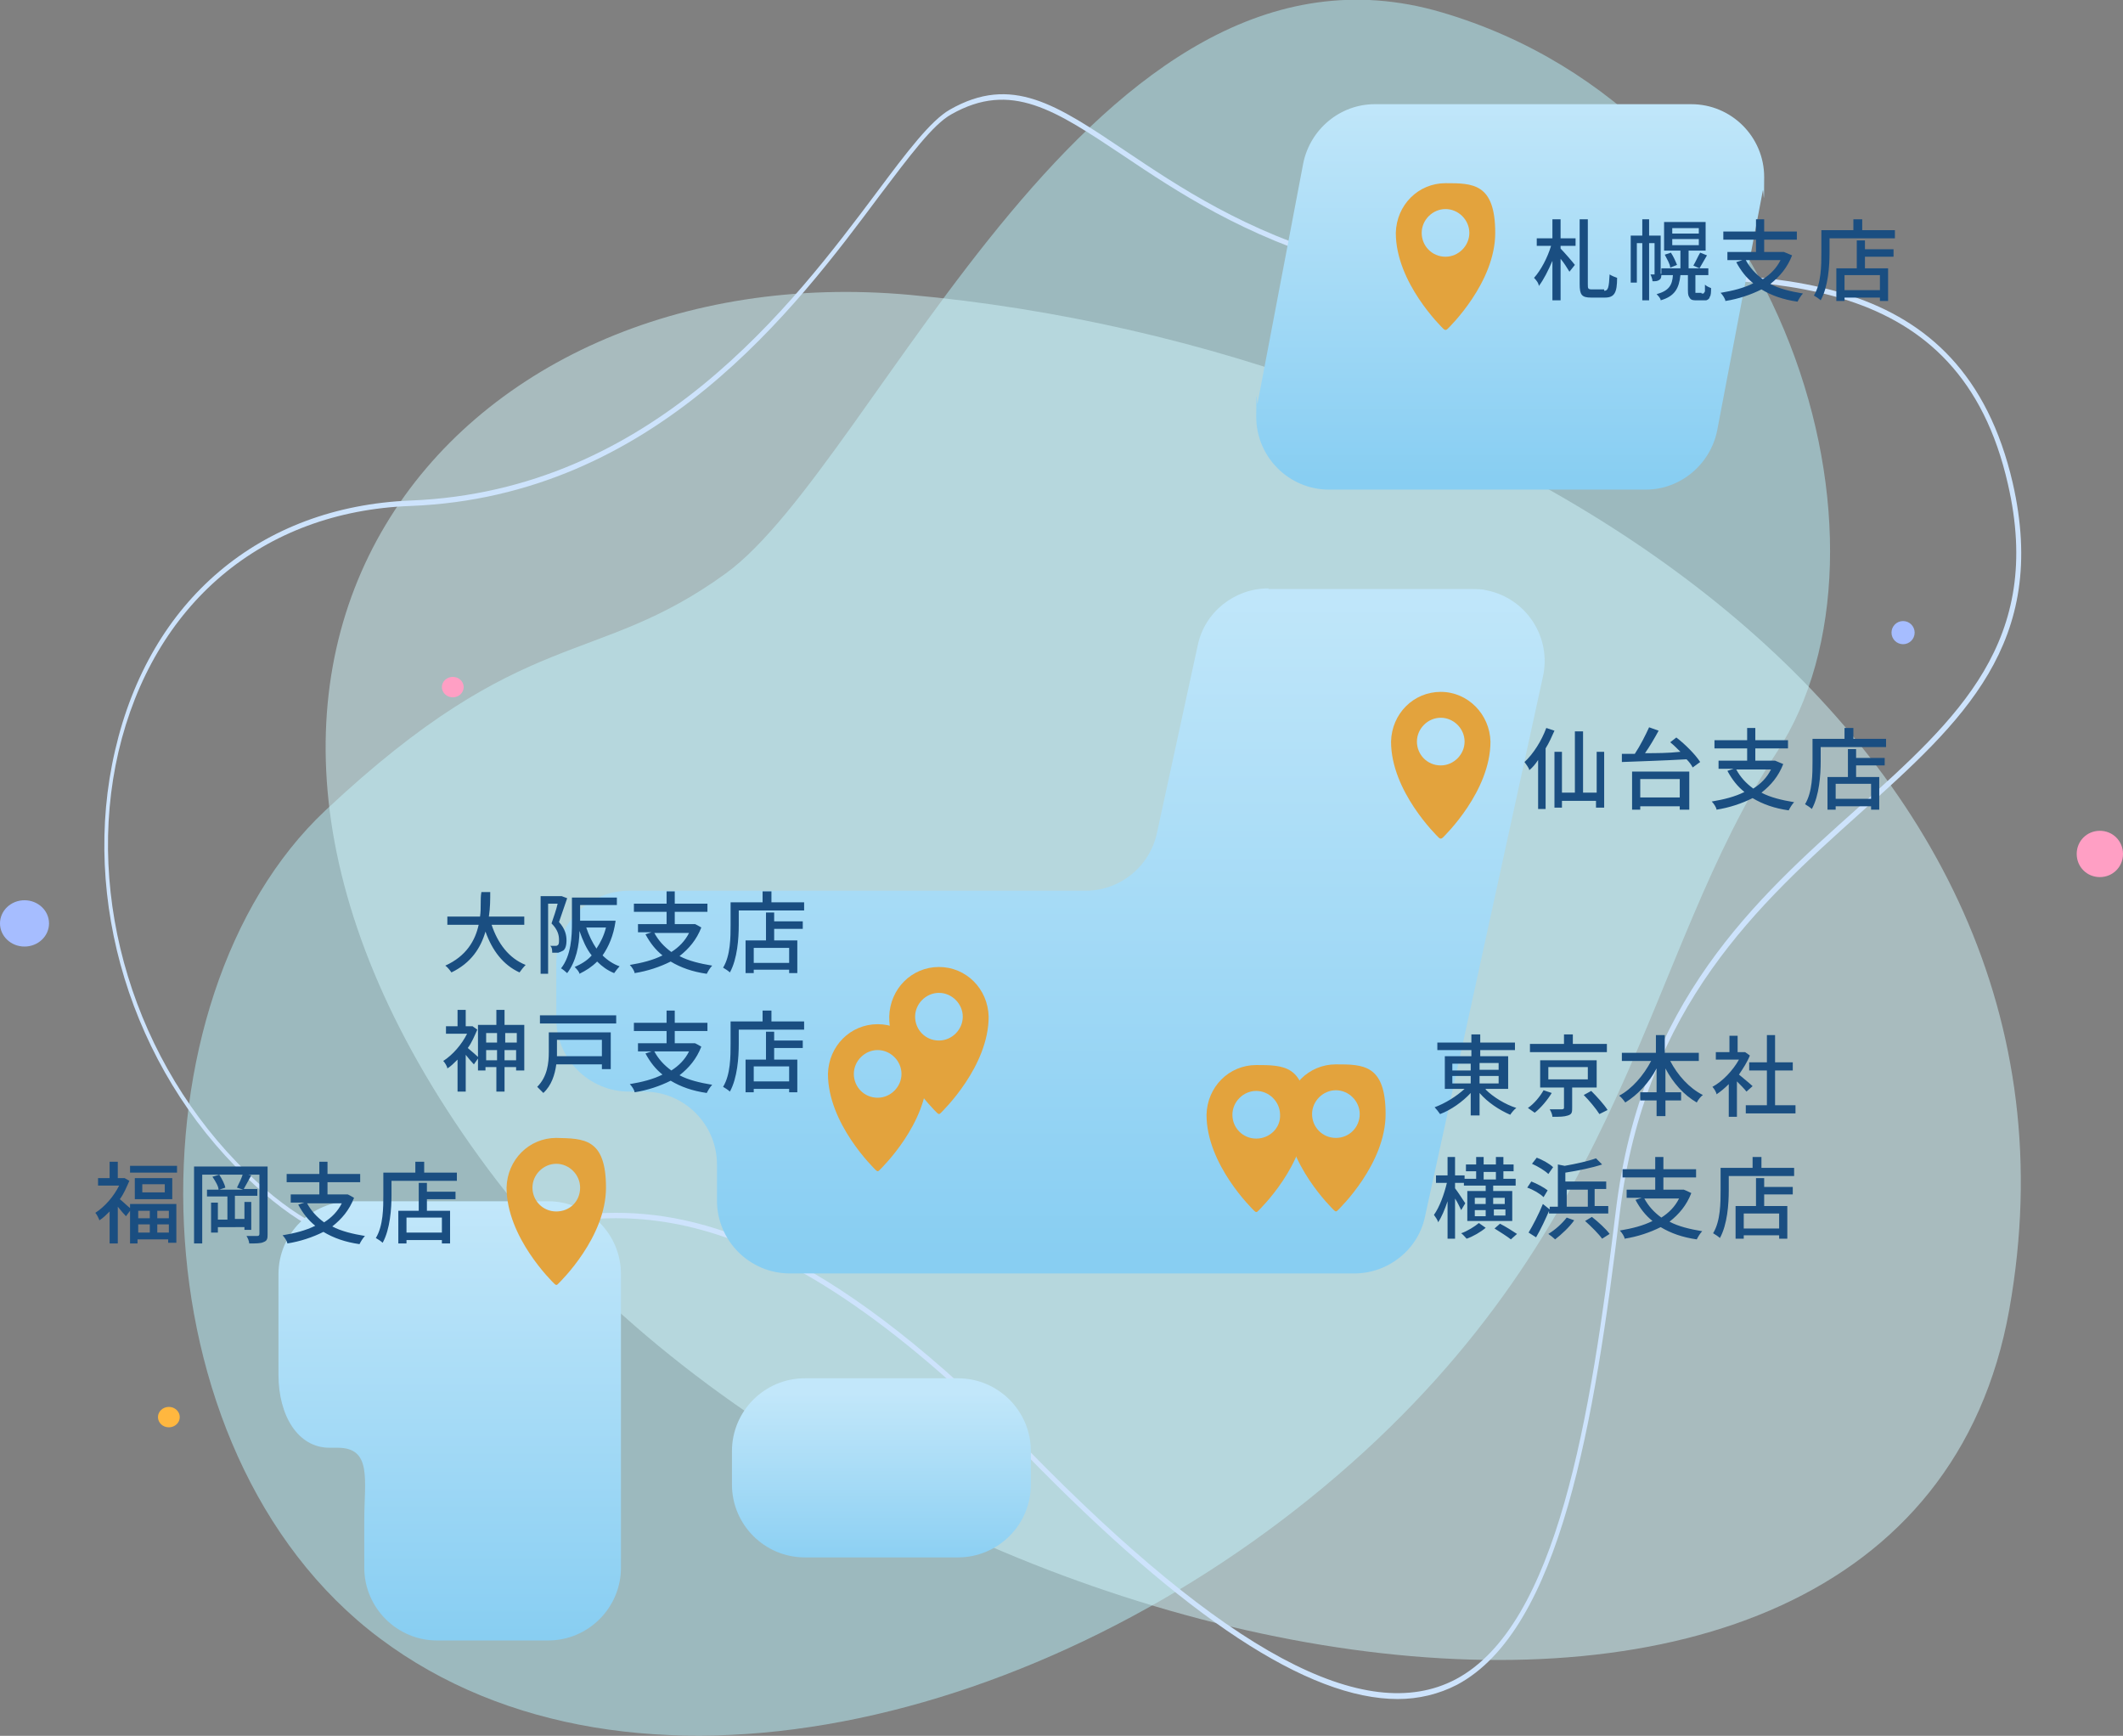 <svg xmlns="http://www.w3.org/2000/svg" id="_レイヤー_1" version="1.1" viewBox="0 0 311.8 254.9"><rect x="0" y="0" width="311.8" height="254.9" fill="#808080" stroke="none"/><defs><linearGradient id="_名称未設定グラデーション" x1="-693.9" x2="-693.9" y1="509.5" y2="508.5" data-name="名称未設定グラデーション" gradientTransform="matrix(43.9 0 0 -26.3 30589.7 13604.4)" gradientUnits="userSpaceOnUse"><stop offset="0" stop-color="#c2e7fa"/><stop offset="1" stop-color="#88cef2"/></linearGradient><linearGradient id="_名称未設定グラデーション_2" x1="-696.1" x2="-696.1" y1="523.7" y2="522.7" data-name="名称未設定グラデーション 2" gradientTransform="matrix(50.3 0 0 -64.5 35080.1 33954.9)" gradientUnits="userSpaceOnUse"><stop offset="0" stop-color="#c2e7fa"/><stop offset="1" stop-color="#88cef2"/></linearGradient><linearGradient id="_名称未設定グラデーション_3" x1="-704.7" x2="-704.7" y1="527.3" y2="526.3" data-name="名称未設定グラデーション 3" gradientTransform="matrix(145.2 0 0 -100.6 102480.7 53130.5)" gradientUnits="userSpaceOnUse"><stop offset="0" stop-color="#c2e7fa"/><stop offset="1" stop-color="#88cef2"/></linearGradient><linearGradient id="_名称未設定グラデーション_4" x1="-700.5" x2="-700.5" y1="522.4" y2="521.4" data-name="名称未設定グラデーション 4" gradientTransform="matrix(74.6 0 0 -56.6 52476.3 29581.6)" gradientUnits="userSpaceOnUse"><stop offset="0" stop-color="#c2e7fa"/><stop offset="1" stop-color="#88cef2"/></linearGradient><linearGradient id="_名称未設定グラデーション_5" x1="-314" x2="-313" y1="4453.2" y2="4452.2" data-name="名称未設定グラデーション 5" gradientTransform="matrix(14.5 0 0 -21.5 4722.7 95715.8)" gradientUnits="userSpaceOnUse"><stop offset="0" stop-color="#fad24d"/><stop offset="1" stop-color="#e3a33d"/></linearGradient><linearGradient id="_名称未設定グラデーション_6" x1="-314" x2="-313" y1="4453.2" y2="4452.2" data-name="名称未設定グラデーション 6" gradientTransform="matrix(14.5 0 0 -21.5 4722 95790.5)" gradientUnits="userSpaceOnUse"><stop offset="0" stop-color="#fad24d"/><stop offset="1" stop-color="#e3a33d"/></linearGradient><linearGradient id="_名称未設定グラデーション_8" x1="-314" x2="-313" y1="4453.2" y2="4452.2" data-name="名称未設定グラデーション 8" gradientTransform="matrix(14.5 0 0 -21.5 4706.6 95845.2)" gradientUnits="userSpaceOnUse"><stop offset="0" stop-color="#fad24d"/><stop offset="1" stop-color="#e3a33d"/></linearGradient><linearGradient id="_名称未設定グラデーション_9" x1="-314" x2="-313" y1="4453.2" y2="4452.2" data-name="名称未設定グラデーション 9" gradientTransform="matrix(14.5 0 0 -21.5 4695 95845.4)" gradientUnits="userSpaceOnUse"><stop offset="0" stop-color="#fad24d"/><stop offset="1" stop-color="#e3a33d"/></linearGradient><linearGradient id="_名称未設定グラデーション_10" x1="-314" x2="-313" y1="4453.2" y2="4452.2" data-name="名称未設定グラデーション 10" gradientTransform="matrix(14.5 0 0 -21.5 4648.3 95830.9)" gradientUnits="userSpaceOnUse"><stop offset="0" stop-color="#fad24d"/><stop offset="1" stop-color="#e3a33d"/></linearGradient><linearGradient id="_名称未設定グラデーション_11" x1="-314" x2="-313" y1="4453.2" y2="4452.2" data-name="名称未設定グラデーション 11" gradientTransform="matrix(14.5 0 0 -21.5 4639.3 95839.3)" gradientUnits="userSpaceOnUse"><stop offset="0" stop-color="#fad24d"/><stop offset="1" stop-color="#e3a33d"/></linearGradient><linearGradient id="_名称未設定グラデーション_12" x1="-314" x2="-313" y1="4453.2" y2="4452.2" data-name="名称未設定グラデーション 12" gradientTransform="matrix(14.5 0 0 -21.5 4592.2 95856.1)" gradientUnits="userSpaceOnUse"><stop offset="0" stop-color="#fad24d"/><stop offset="1" stop-color="#e3a33d"/></linearGradient><style>.st6{isolation:isolate}.st10{fill:#a6bdff}.st15{fill:#1a4e81}.st18{fill:#ff9fc4}</style></defs><g id="_グループ_16981"><g id="_グループ_13306"><path id="_パス_44270" d="M106.6 84.2c22.3-16.2 54-97.4 105.1-82.4s68.9 78.7 49.3 108.6-21.5 69.2-64.5 106.2-104 51.5-140.7 24-37.4-94-8-121.6 39.5-20.8 58.8-34.8" style="fill:#b8f2fd;isolation:isolate;opacity:.5"/><path id="_パス_44271" d="M133.6 43.3c85.7 7.8 176.8 63.3 161.5 149s-167.7 54.3-223.4-20.6-5.2-134.5 61.9-128.4" style="isolation:isolate;opacity:.5;fill:#d1f6fd"/><g id="_グループ_13305"><path id="_パス_44272" d="M205.3 249.5c-13.2 0-31.2-11.9-54.6-35.9-40.1-41.1-60.9-36.1-77.6-32.1-12.1 2.9-22.5 5.4-37-8.7-16.8-16.1-24.3-40.7-19.2-62.6C22 88.1 38.2 74.4 60.3 73.5c35.6-1.4 56.2-28.9 68.5-45.3 4.4-5.9 7.9-10.5 10.7-12.1 9.1-5.2 15.7-.7 25.7 6 7.9 5.3 17.7 11.9 32.3 16 10.5 3 23.3 2.6 35.8 2.3 27-.7 54.9-1.4 62.3 30.5 5.4 23.6-7.5 35.1-22.4 48.5-14.8 13.3-31.6 28.3-35.3 58.7-3.7 30.6-8.7 61.2-23.9 69.3-2.7 1.4-5.7 2.1-8.7 2.1M90.5 178.1c14.3 0 32.9 6.5 60.5 34.8 29 29.7 49.5 40.7 62.8 33.7 14.9-7.9 19.8-38.3 23.5-68.7 3.7-30.8 20.6-45.9 35.5-59.2 14.7-13.2 27.4-24.6 22.1-47.6-7.1-31.3-34.8-30.6-61.6-29.9-12.5.3-25.4.7-35.9-2.3-14.7-4.2-24.6-10.8-32.5-16.1-9.9-6.6-16.4-11-25.2-6v-.4.4c-2.7 1.5-6.1 6.1-10.5 11.9-12.3 16.5-33 44.2-68.9 45.6-21.8.8-37.8 14.4-42.9 36.1-5 21.5 2.4 45.8 18.9 61.8 14.3 13.9 24.6 11.4 36.6 8.5 5.3-1.2 11-2.6 17.6-2.6" style="fill:#cde3fc"/></g><ellipse id="_楕円形_695" cx="3.6" cy="135.6" class="st10" rx="3.6" ry="3.4"/><ellipse id="_楕円形_696" cx="66.5" cy="100.9" class="st18" rx="1.6" ry="1.5"/><ellipse id="_楕円形_697" cx="24.8" cy="208.1" rx="1.6" ry="1.5" style="fill:#ffb73f"/></g><g id="_グループ_13304"><path id="_パス_44254" d="M151.4 218c0 5.9-4.8 10.7-10.7 10.7h-22.5c-5.9 0-10.7-4.8-10.7-10.7v-4.9c0-5.9 4.8-10.7 10.7-10.7h22.5c5.9 0 10.7 4.8 10.7 10.7z" style="fill:url(#_名称未設定グラデーション)"/><path id="_パス_44255" d="M53.5 176.4h-1.9c-5.9 0-10.7 4.8-10.7 10.7v14.8c0 5.9 2.8 10.7 7.5 10.7h1.2c5.1 0 3.9 4.8 3.9 10.7v6.9c0 5.9 4.8 10.7 10.7 10.7h16.3c5.9 0 10.7-4.8 10.7-10.7v-43.1c0-5.9-4.8-10.7-10.7-10.7z" style="fill:url(#_名称未設定グラデーション_2)"/><path id="_パス_44256" d="M186.3 86.4c-5 0-9.4 3.5-10.4 8.4l-6 27.6c-1.1 4.9-5.4 8.4-10.5 8.4h-67c-5.9 0-10.7 4.8-10.7 10.7v8.1c0 5.9 4.8 10.7 10.7 10.7h2.2c5.9 0 10.7 4.8 10.7 10.7v5.3c0 5.9 4.8 10.7 10.7 10.7h82.9c5 0 9.4-3.5 10.4-8.4l17.3-79.2c1.3-5.8-2.4-11.5-8.2-12.7-.7-.2-1.5-.2-2.3-.2h-29.8Z" style="fill:url(#_名称未設定グラデーション_3)"/><path id="_パス_44257" d="M252.2 63.2c-1 5-5.4 8.7-10.5 8.7h-46.5c-5.9 0-10.7-4.8-10.7-10.7s.1-1.3.2-2l6.7-35.2c1-5 5.4-8.7 10.5-8.7h46.5c5.9 0 10.7 4.8 10.7 10.7s-.1 1.3-.2 2z" style="fill:url(#_名称未設定グラデーション_4)"/><circle id="_楕円形_698" cx="279.5" cy="92.9" r="1.7" class="st10"/><path id="_パス_44882" d="M311.8 125.4c0 1.9-1.5 3.4-3.4 3.4s-3.4-1.5-3.4-3.4 1.5-3.4 3.4-3.4 3.4 1.5 3.4 3.4" class="st18"/></g><path id="_パス_44258" d="M212.3 26.9c-4 0-7.2 3.2-7.3 7.3 0 7.3 6.7 13.8 7 14.1q.3.3.6 0c.3-.3 7-6.8 7-14.1s-3.3-7.3-7.3-7.3m0 10.8c-2 0-3.5-1.6-3.5-3.5s1.6-3.5 3.5-3.5 3.5 1.6 3.5 3.5-1.6 3.5-3.5 3.5" style="fill:url(#_名称未設定グラデーション_5)"/><path id="_パス_44387" d="M211.6 101.6c-4 0-7.2 3.2-7.3 7.3 0 7.3 6.7 13.8 7 14.1q.3.3.6 0c.3-.3 7-6.8 7-14.1-.1-4-3.3-7.3-7.3-7.3m0 10.8c-2 0-3.5-1.6-3.5-3.5s1.6-3.5 3.5-3.5 3.5 1.6 3.5 3.5-1.6 3.5-3.5 3.5" style="fill:url(#_名称未設定グラデーション_6)"/><path id="_パス_44391" d="M196.2 156.3c-4 0-7.2 3.2-7.3 7.3 0 7.3 6.7 13.8 7 14.1s.4.2.6 0c.3-.3 7-6.8 7-14.1s-3.3-7.3-7.3-7.3m0 10.8c-2 0-3.5-1.6-3.5-3.5s1.6-3.5 3.5-3.5 3.5 1.6 3.5 3.5-1.5 3.5-3.5 3.5" style="fill:url(#_名称未設定グラデーション_8)"/><path id="_パス_44392" d="M184.5 156.4c-4 0-7.2 3.2-7.3 7.3 0 7.3 6.7 13.8 7 14.1s.4.2.6 0c.3-.3 7-6.8 7-14.1s-3.3-7.3-7.3-7.3m0 10.8c-2 0-3.5-1.6-3.5-3.5s1.6-3.5 3.5-3.5 3.5 1.6 3.5 3.5c.1 1.9-1.5 3.5-3.5 3.5" style="fill:url(#_名称未設定グラデーション_9)"/><path id="_パス_44397" d="M137.9 142c-4 0-7.2 3.2-7.3 7.3 0 7.3 6.7 13.8 7 14.1s.4.2.6 0c.3-.3 7-6.8 7-14.1-.1-4.1-3.3-7.3-7.3-7.3m0 10.8c-2 0-3.5-1.6-3.5-3.5s1.6-3.5 3.5-3.5 3.5 1.6 3.5 3.5-1.6 3.5-3.5 3.5" style="fill:url(#_名称未設定グラデーション_10)"/><path id="_パス_48246" d="M128.9 150.4c-4 0-7.2 3.2-7.3 7.3 0 7.3 6.7 13.8 7 14.1s.4.2.6 0c.3-.3 7-6.8 7-14.1-.1-4.1-3.3-7.3-7.3-7.3m0 10.8c-2 0-3.5-1.6-3.5-3.5s1.6-3.5 3.5-3.5 3.5 1.6 3.5 3.5-1.6 3.5-3.5 3.5" style="fill:url(#_名称未設定グラデーション_11)"/><path id="_パス_44395" d="M81.7 167.1c-4 0-7.2 3.2-7.3 7.3 0 7.3 6.7 13.8 7 14.1s.4.2.6 0c.3-.3 7-6.8 7-14.1s-3.3-7.2-7.3-7.3m0 10.8c-2 0-3.5-1.6-3.5-3.5s1.6-3.5 3.5-3.5 3.5 1.6 3.5 3.5c0 2-1.5 3.5-3.5 3.5" style="fill:url(#_名称未設定グラデーション_12)"/><g class="st6"><path d="M229.2 35h2.2v1.1h-2.2v.4c.5.5 1.8 2 2.1 2.4l-.8 1c-.3-.5-.8-1.3-1.3-1.9v6.1H228v-5.8c-.6 1.4-1.3 2.8-2 3.7 0-.4-.4-.9-.7-1.2 1-1.1 2-3 2.5-4.7h-2.1V35h2.3v-2.8h1.2zm6.4 7.7c.6 0 .7-.5.8-2.4.3.2.8.4 1.1.5 0 2.2-.4 2.9-1.8 2.9h-2c-1.4 0-1.7-.4-1.7-2v-9.5h1.2v9.5c0 .7 0 .8.7.8h1.7zm8.4-2.5c0 .4 0 .7-.3.9s-.5.2-1 .2c0-.3-.2-.8-.3-1h.6v-4.6h-.8v8.4h-1v-8.4h-.8v5.8h-.9v-6.9h1.7v-2.4h1v2.4h1.7v5.6zm5.9 2.9h.3l.2-.3v-1c.2.2.6.4.9.5 0 .5 0 1.1-.2 1.3 0 .2-.2.4-.5.5h-1.5c-.3 0-.7 0-.9-.3s-.3-.4-.3-1.2v-2.2h-1.1c-.2 1.9-.8 3.1-2.9 3.7 0-.3-.4-.7-.6-.9 1.8-.5 2.3-1.3 2.4-2.8H244v-1h2.8v-2.6h-2.4v-4.2h6.1v4.2H248v2.6h2.9v1H249V43h.9Zm-4.5-6c.4.6.7 1.3.9 1.8l-1 .4c0-.5-.5-1.3-.8-1.9zm.2-2.8h3.9v-.8h-3.9zm0 1.7h3.9v-.9h-3.9zm3.1 3c.3-.5.7-1.4 1-1.9l1 .4c-.4.7-.8 1.4-1.1 1.9zm14.5-1.5c-.7 1.8-1.8 3.1-3.2 4.2 1.3.7 3 1.1 4.8 1.4-.3.3-.6.8-.8 1.2-2.1-.3-3.8-.9-5.3-1.8-1.6.8-3.4 1.4-5.3 1.7 0-.3-.4-.9-.7-1.2 1.8-.3 3.4-.7 4.8-1.4-1-.8-1.8-1.8-2.5-3.1l.9-.3h-2.2V37h4.2v-1.8h-4.8V34h4.8v-1.8h1.2V34h4.8v1.2h-4.8V37h2.9zm-6.8.7c.6 1.1 1.4 2 2.5 2.8 1.1-.7 2-1.6 2.6-2.8zm21.9-4.4V35h-9.6v2.1c0 2-.2 5-1.3 7-.2-.2-.8-.6-1-.7 1.1-1.8 1.1-4.5 1.1-6.3v-3.3h4.7v-1.6h1.3v1.6zm-4.4 2.8h4.2v1.1h-4.2v1.7h3.4v4.8h-1.2v-.5h-5.2v.5h-1.2v-4.8h3v-4.1h1.2zm2.2 3.8h-5.2v2.2h5.2z" class="st15"/></g><g class="st6"><path d="M228.3 107.3c-.4.9-.8 1.8-1.3 2.6v8.9h-1.1v-7.2c-.4.6-.8 1.1-1.3 1.5 0-.3-.5-.9-.7-1.2 1.3-1.2 2.5-3.1 3.2-5zm7.3 3.1v8.2h-1.2v-1h-5v1h-1.1v-8.2h1.1v6h1.9v-9h1.2v9h2v-6zm10.6-2.1c1.3 1 2.8 2.5 3.5 3.6l-1.1.8q-.3-.6-.9-1.2c-3.5.2-7.1.3-9.5.4v-1.2h1.9c.8-1.2 1.6-2.8 2.1-3.9l1.4.5c-.6 1.1-1.3 2.3-2 3.3 1.6 0 3.4 0 5.2-.2-.5-.5-1-1-1.5-1.4zm-6.5 5h8.4v5.6h-1.4v-.5h-5.8v.5h-1.2zm1.2 1.1v2.7h5.8v-2.7zm21-2.2c-.7 1.8-1.8 3.1-3.2 4.2 1.3.7 3 1.1 4.8 1.4-.3.3-.6.8-.8 1.2-2.1-.3-3.8-.9-5.3-1.8-1.6.8-3.4 1.4-5.3 1.7 0-.3-.4-.9-.7-1.2 1.8-.3 3.4-.7 4.8-1.4-1-.8-1.8-1.8-2.5-3.1l.9-.3h-2.2v-1.2h4.2v-1.8h-4.8v-1.2h4.8v-1.8h1.2v1.8h4.8v1.2h-4.8v1.8h2.9zm-6.9.8c.6 1.1 1.4 2 2.5 2.8 1.1-.7 2-1.6 2.6-2.8zm22-4.5v1.2h-9.6v2.1c0 2-.2 5-1.3 7-.2-.2-.8-.6-1-.7 1.1-1.8 1.1-4.5 1.1-6.3v-3.3h4.7v-1.6h1.3v1.6zm-4.4 2.8h4.2v1.1h-4.2v1.7h3.4v4.8h-1.2v-.5h-5.2v.5h-1.2v-4.8h3V110h1.2zm2.2 3.8h-5.2v2.2h5.2z" class="st15"/></g><g class="st6"><path d="M214.6 177.7c-.2-.4-.5-1.1-.9-1.7v5.9h-1.1v-5.5c-.4 1.2-.9 2.4-1.4 3.1 0-.3-.4-.8-.6-1.1.8-1.1 1.5-3 1.9-4.7h-1.6v-1.1h1.7v-2.7h1.1v2.7h1.4v.5h1.7V172h-1.5v-1h1.5v-1.1h1.1v1.1h1.8v-1.1h1.1v1.1h1.5v1h-1.5v1.1h1.8v1h-3.3v.8h2.8v4.4h-6.6v-4.4h2.7v-.8H215v-.4h-1.3v.8c.4.5 1.3 1.9 1.5 2.2zm3.6 2.6c-.7.6-1.9 1.3-2.8 1.6-.2-.2-.5-.6-.8-.8.9-.3 2-1 2.6-1.5zm-1.6-3.5h1.6v-.9h-1.6zm0 1.8h1.6v-.9h-1.6zm1.3-5.4h1.8v-1.1h-1.8zm1.4 2.7v.9h1.7v-.9zm1.8 1.7h-1.7v.9h1.7zm-.8 2.1c.8.4 1.9 1.1 2.5 1.5l-.9.8c-.5-.4-1.6-1.1-2.4-1.6zm6.4-3.9c-.5-.5-1.5-1.1-2.4-1.4l.6-.9c.8.3 1.9.9 2.4 1.3zm.9 1.8c-.6 1.4-1.3 2.9-2 4.1l-1.1-.7c.6-1 1.5-2.7 2.1-4.2zv-.4h1.2V171l1 .2c1.7-.3 3.5-.7 4.6-1.1l.9.9c-1.5.5-3.5.9-5.4 1.2v1.3h6v1.1h-1.7v2.5h2v1.1h-8.7v-.6zm-.2-5.2c-.5-.5-1.5-1.1-2.4-1.5l.7-.9c.8.3 1.9.9 2.4 1.4zm3.8 6.8c-.7 1-1.9 2.1-2.8 2.8-.2-.2-.7-.6-1-.8 1-.6 2-1.5 2.7-2.4zm-1.1-2h3.1v-2.5h-3.1zm3.7 1.5c.9.7 2.1 1.8 2.6 2.5l-1.1.7c-.5-.7-1.6-1.8-2.5-2.6zm14.6-3.5c-.7 1.8-1.8 3.1-3.2 4.2 1.3.7 3 1.1 4.8 1.4-.3.3-.6.8-.8 1.2-2.1-.3-3.8-.9-5.3-1.8-1.6.8-3.4 1.4-5.3 1.7 0-.3-.4-.9-.7-1.2 1.8-.3 3.4-.7 4.8-1.4-1-.8-1.8-1.8-2.5-3.1l.9-.3h-2.2v-1.2h4.2v-1.8h-4.8v-1.2h4.8v-1.8h1.2v1.8h4.8v1.2h-4.8v1.8h2.9c0-.1 1.2.5 1.2.5m-6.9.8c.6 1.1 1.4 2 2.5 2.8 1.1-.7 2-1.6 2.6-2.8zm22-4.5v1.2h-9.6v2.1c0 2-.2 5-1.3 7-.2-.2-.8-.6-1-.7 1.1-1.8 1.1-4.5 1.1-6.3v-3.3h4.7v-1.6h1.3v1.6zm-4.4 2.8h4.2v1.1h-4.2v1.7h3.4v4.8h-1.2v-.5h-5.2v.5h-1.2v-4.8h3V173h1.2zm2.2 3.9h-5.2v2.2h5.2z" class="st15"/></g><g class="st6"><path d="M218.2 160c1.1 1.1 2.9 2.2 4.5 2.7-.3.2-.7.7-.9 1-1.6-.7-3.3-1.8-4.5-3.2v3.3H216v-3.3c-1.2 1.3-2.9 2.5-4.5 3.1-.2-.3-.6-.8-.8-1 1.6-.6 3.2-1.6 4.4-2.7h-2.9v-4.8h3.9v-.9h-5v-1.1h5v-1.2h1.3v1.2h5.1v1.1h-5.1v.9h4.1v4.8h-3.3Zm-4.9-2.8h2.7v-1h-2.7zm0 1.9h2.7V158h-2.7zm4-3v1h2.8v-1zm2.8 1.9h-2.8v1.1h2.8zm7.8 2.5c-.6 1-1.6 2.2-2.5 2.9-.3-.2-.7-.5-1-.7.9-.6 1.8-1.7 2.3-2.6zm8.1-6h-11.3v-1.2h5v-1.4h1.3v1.4h5zm-5.1 5v3.1c0 .7 0 1-.6 1.2s-1.2.2-2.3.2c0-.3-.2-.8-.4-1.1h1.8c.2 0 .3-.1.3-.2v-3h-3.5v-4h8.3v4h-3.6zm-3.5-1h5.8v-1.8h-5.8zm6.3 1.7c.8.8 1.9 2 2.4 2.8l-1.2.6c-.5-.8-1.5-2-2.3-2.8zm11.6-4.4c1.1 2.1 2.8 4 4.8 5-.3.2-.7.7-.9 1.1-1.9-1.1-3.5-2.9-4.6-5v3.5h2.3v1.2h-2.3v2.3h-1.3v-2.3h-2.4v-1.2h2.4v-3.5c-1.1 2.1-2.8 3.9-4.6 5-.2-.3-.6-.8-.9-1 1.9-1 3.6-3 4.7-5.1h-4.3v-1.2h5V152h1.3v2.6h5v1.2zm11.2 4.5c-.3-.4-.9-1-1.4-1.5v5.2h-1.2v-4.8q-.9.9-1.8 1.5c0-.3-.4-.9-.6-1.1 1.5-.8 3-2.4 3.9-4H252v-1.1h2v-2.4h1.2v2.4h1.1l.7.5c-.4 1-1 1.9-1.6 2.8.6.5 1.7 1.4 2 1.7zm7.2 2v1.2h-7.3v-1.2h3.1v-5.1h-2.6V156h2.6v-4h1.2v4h2.6v1.2h-2.6v5.1z" class="st15"/></g><g class="st6"><path d="M72.2 135.8c.9 2.7 2.5 4.9 5 5.9-.3.3-.7.8-.9 1.1-2.4-1.1-4-3.2-5-6-.7 2.4-2.1 4.6-5 6-.2-.3-.6-.8-.9-1 3.1-1.4 4.4-3.7 4.9-6h-4.6v-1.2h4.8c.2-1.3 0-2.5.2-3.6H72c0 1.1 0 2.3-.2 3.6H77v1.2zm11.1-3.9c-.4 1.1-.8 2.4-1.2 3.5.9 1 1.1 1.9 1.1 2.7s-.2 1.3-.5 1.5c-.2.1-.4.2-.7.3h-.9c0-.3 0-.8-.3-1h.7c.2 0 .3 0 .4-.1.2-.1.2-.4.2-.8 0-.7-.2-1.5-1.1-2.4.3-.9.7-2 .9-2.9h-1.4V143h-1.1v-11.4h3.1zm7.1 3.4c-.3 2.1-1 3.7-1.9 5 .7.7 1.6 1.3 2.5 1.6-.2.2-.6.7-.8 1-1-.4-1.8-1-2.5-1.7-.8.8-1.6 1.3-2.6 1.8 0-.3-.5-.8-.7-1 .9-.4 1.8-.9 2.5-1.7-.8-1-1.3-2.2-1.8-3.6 0 2.1-.5 4.5-1.8 6.2-.2-.2-.7-.6-.9-.7 1.5-1.9 1.6-4.7 1.6-6.7v-3.7h6.6v1.1h-5.4v2.3h5.2Zm-4.3.9c.4 1.2.9 2.2 1.5 3.1.6-.9 1.1-1.9 1.4-3.1zm16.9 0c-.7 1.8-1.8 3.1-3.2 4.2 1.3.7 3 1.1 4.8 1.4-.3.3-.6.8-.8 1.2-2.1-.3-3.8-.9-5.3-1.8-1.6.8-3.4 1.4-5.3 1.7 0-.3-.4-.9-.7-1.2 1.8-.3 3.4-.7 4.8-1.4-1-.8-1.8-1.8-2.5-3.1l.9-.3h-2v-1.2h4.2v-1.8h-4.8v-1.2h4.8v-1.8h1.2v1.8h4.8v1.2h-4.8v1.8h2.9c0-.1 1 .5 1 .5m-6.9.8c.6 1.1 1.4 2 2.5 2.8 1.1-.7 2-1.6 2.6-2.8zm22-4.5v1.2h-9.6v2.1c0 2-.2 5-1.3 7-.2-.2-.8-.6-1-.7 1.1-1.8 1.1-4.5 1.1-6.3v-3.3h4.7v-1.6h1.3v1.6zm-4.4 2.8h4.2v1.1h-4.2v1.7h3.4v4.8h-1.2v-.5h-5.2v.5h-1.2v-4.8h3V134h1.2zm2.2 3.9h-5.2v2.2h5.2z" class="st15"/></g><g class="st6"><path d="M70.1 151.2c-.4.9-.8 1.9-1.4 2.7.5.4 1.4 1.2 1.6 1.4l-.7 1c-.3-.3-.8-.9-1.2-1.4v5.4h-1.2v-4.7c-.5.5-1 1-1.5 1.3 0-.3-.4-.9-.6-1.1 1.4-.9 2.7-2.4 3.5-4h-3.1v-1.1h1.7v-2.4h1.2v2.4h1zm6.9-.6v6.6h-1.2v-.5h-1.7v3.6h-1.2v-3.6h-1.6v.5h-1.1v-6.7h2.7v-2.2h1.2v2.2H77Zm-5.6 1.1v1.4H73v-1.4zm1.6 4v-1.5h-1.6v1.5zm1.2-4v1.4h1.7v-1.4zm1.6 4v-1.5h-1.7v1.5zm13.8 1.3h-1.2v-.7h-6.7c-.2 1.5-.7 3.1-1.9 4.2l-.9-.9c1.5-1.5 1.7-3.5 1.7-5.1v-2.9h9.1v5.4Zm.9-7.9v1.2H79.3v-1.2zm-8.7 3.5v2.5h6.6v-2.4h-6.6Zm21.2 1.1c-.7 1.8-1.8 3.1-3.2 4.2 1.3.7 3 1.1 4.8 1.4-.3.3-.6.8-.8 1.2-2.1-.3-3.8-.9-5.3-1.8-1.6.8-3.4 1.4-5.3 1.7 0-.3-.4-.9-.7-1.2 1.8-.3 3.4-.7 4.8-1.4-1-.8-1.8-1.8-2.5-3.1l.9-.3h-2v-1.2h4.2v-1.8h-4.8v-1.2h4.8v-1.8h1.2v1.8h4.8v1.2h-4.8v1.8h2.9c0-.1 1 .5 1 .5m-6.9.7c.6 1.1 1.4 2 2.5 2.8 1.1-.7 2-1.6 2.6-2.8zm22-4.4v1.2h-9.6v2.1c0 2-.2 5-1.3 7-.2-.2-.8-.6-1-.7 1.1-1.8 1.1-4.5 1.1-6.3V150h4.7v-1.6h1.3v1.6zm-4.4 2.8h4.2v1.1h-4.2v1.7h3.4v4.8h-1.2v-.5h-5.2v.5h-1.2v-4.8h3v-4.1h1.2zm2.2 3.8h-5.2v2.2h5.2z" class="st15"/></g><g class="st6"><path d="M19.1 176.8h6.8v5.7h-1.2v-.5h-4.5v.6h-1.1v-4.8l-.6.8c-.3-.3-.8-.9-1.2-1.4v5.4h-1.2v-4.7c-.5.5-1 1-1.5 1.3-.1-.3-.4-.9-.6-1.1 1.4-.9 2.7-2.4 3.5-4h-3.1V173h1.7v-2.4h1.2v2.4h1l.7.4c-.4.9-.8 1.9-1.4 2.7.4.3 1.1 1 1.5 1.3zm6.9-5.6v1h-6.9v-1zm-.7 1.8v3.1h-5.5V173zm-5 4.8v1.1H22v-1.1zm0 3.2H22v-1.2h-1.7zm3.9-7.1h-3.3v1.2h3.3zm.6 3.9h-1.7v1.1h1.7zm0 3.2v-1.2h-1.7v1.2zm14.5.2c0 .6 0 1-.6 1.2-.4.2-1.1.2-2.1.2 0-.3-.2-.8-.4-1.1h1.6q.3 0 .3-.3v-8.7h-8.4v10.1h-1.2v-11.3h10.8zm-3.4-.4v-.6H32v.8h-1v-4.4h1v2.5h1.4v-3.4h-3v-1h1.7c0-.5-.5-1.3-.9-1.9l1-.3c.4.6.8 1.4.9 1.9l-.9.3h3.5l-.9-.3c.3-.6.7-1.4.9-2.1l1.2.3c-.4.7-.8 1.5-1.1 2h2v1h-3.3v3.4h1.4v-2.5h1v4.1h-1zm16.1-4.9c-.7 1.8-1.8 3.1-3.2 4.2 1.3.7 3 1.1 4.8 1.4-.3.3-.6.8-.8 1.2-2.1-.3-3.8-.9-5.3-1.8-1.6.8-3.4 1.4-5.3 1.7 0-.3-.4-.9-.7-1.2 1.8-.3 3.4-.7 4.8-1.4-1-.8-1.8-1.8-2.5-3.1l.9-.3h-2v-1.2h4.2v-1.8h-4.8v-1.2h4.8v-1.8h1.2v1.8h4.8v1.2h-4.8v1.8H51c0-.1 1 .5 1 .5m-6.9.8c.6 1.1 1.4 2 2.5 2.8 1.1-.7 2-1.6 2.6-2.8zm22-4.5v1.2h-9.6v2.1c0 2-.2 5-1.3 7-.2-.2-.8-.6-1-.7 1.1-1.8 1.1-4.5 1.1-6.3v-3.3H61v-1.6h1.3v1.6zm-4.4 2.8h4.2v1.1h-4.2v1.7h3.4v4.8h-1.2v-.5h-5.2v.5h-1.2v-4.8h3v-4.1h1.2zm2.2 3.8h-5.2v2.2h5.2z" class="st15"/></g></g></svg>